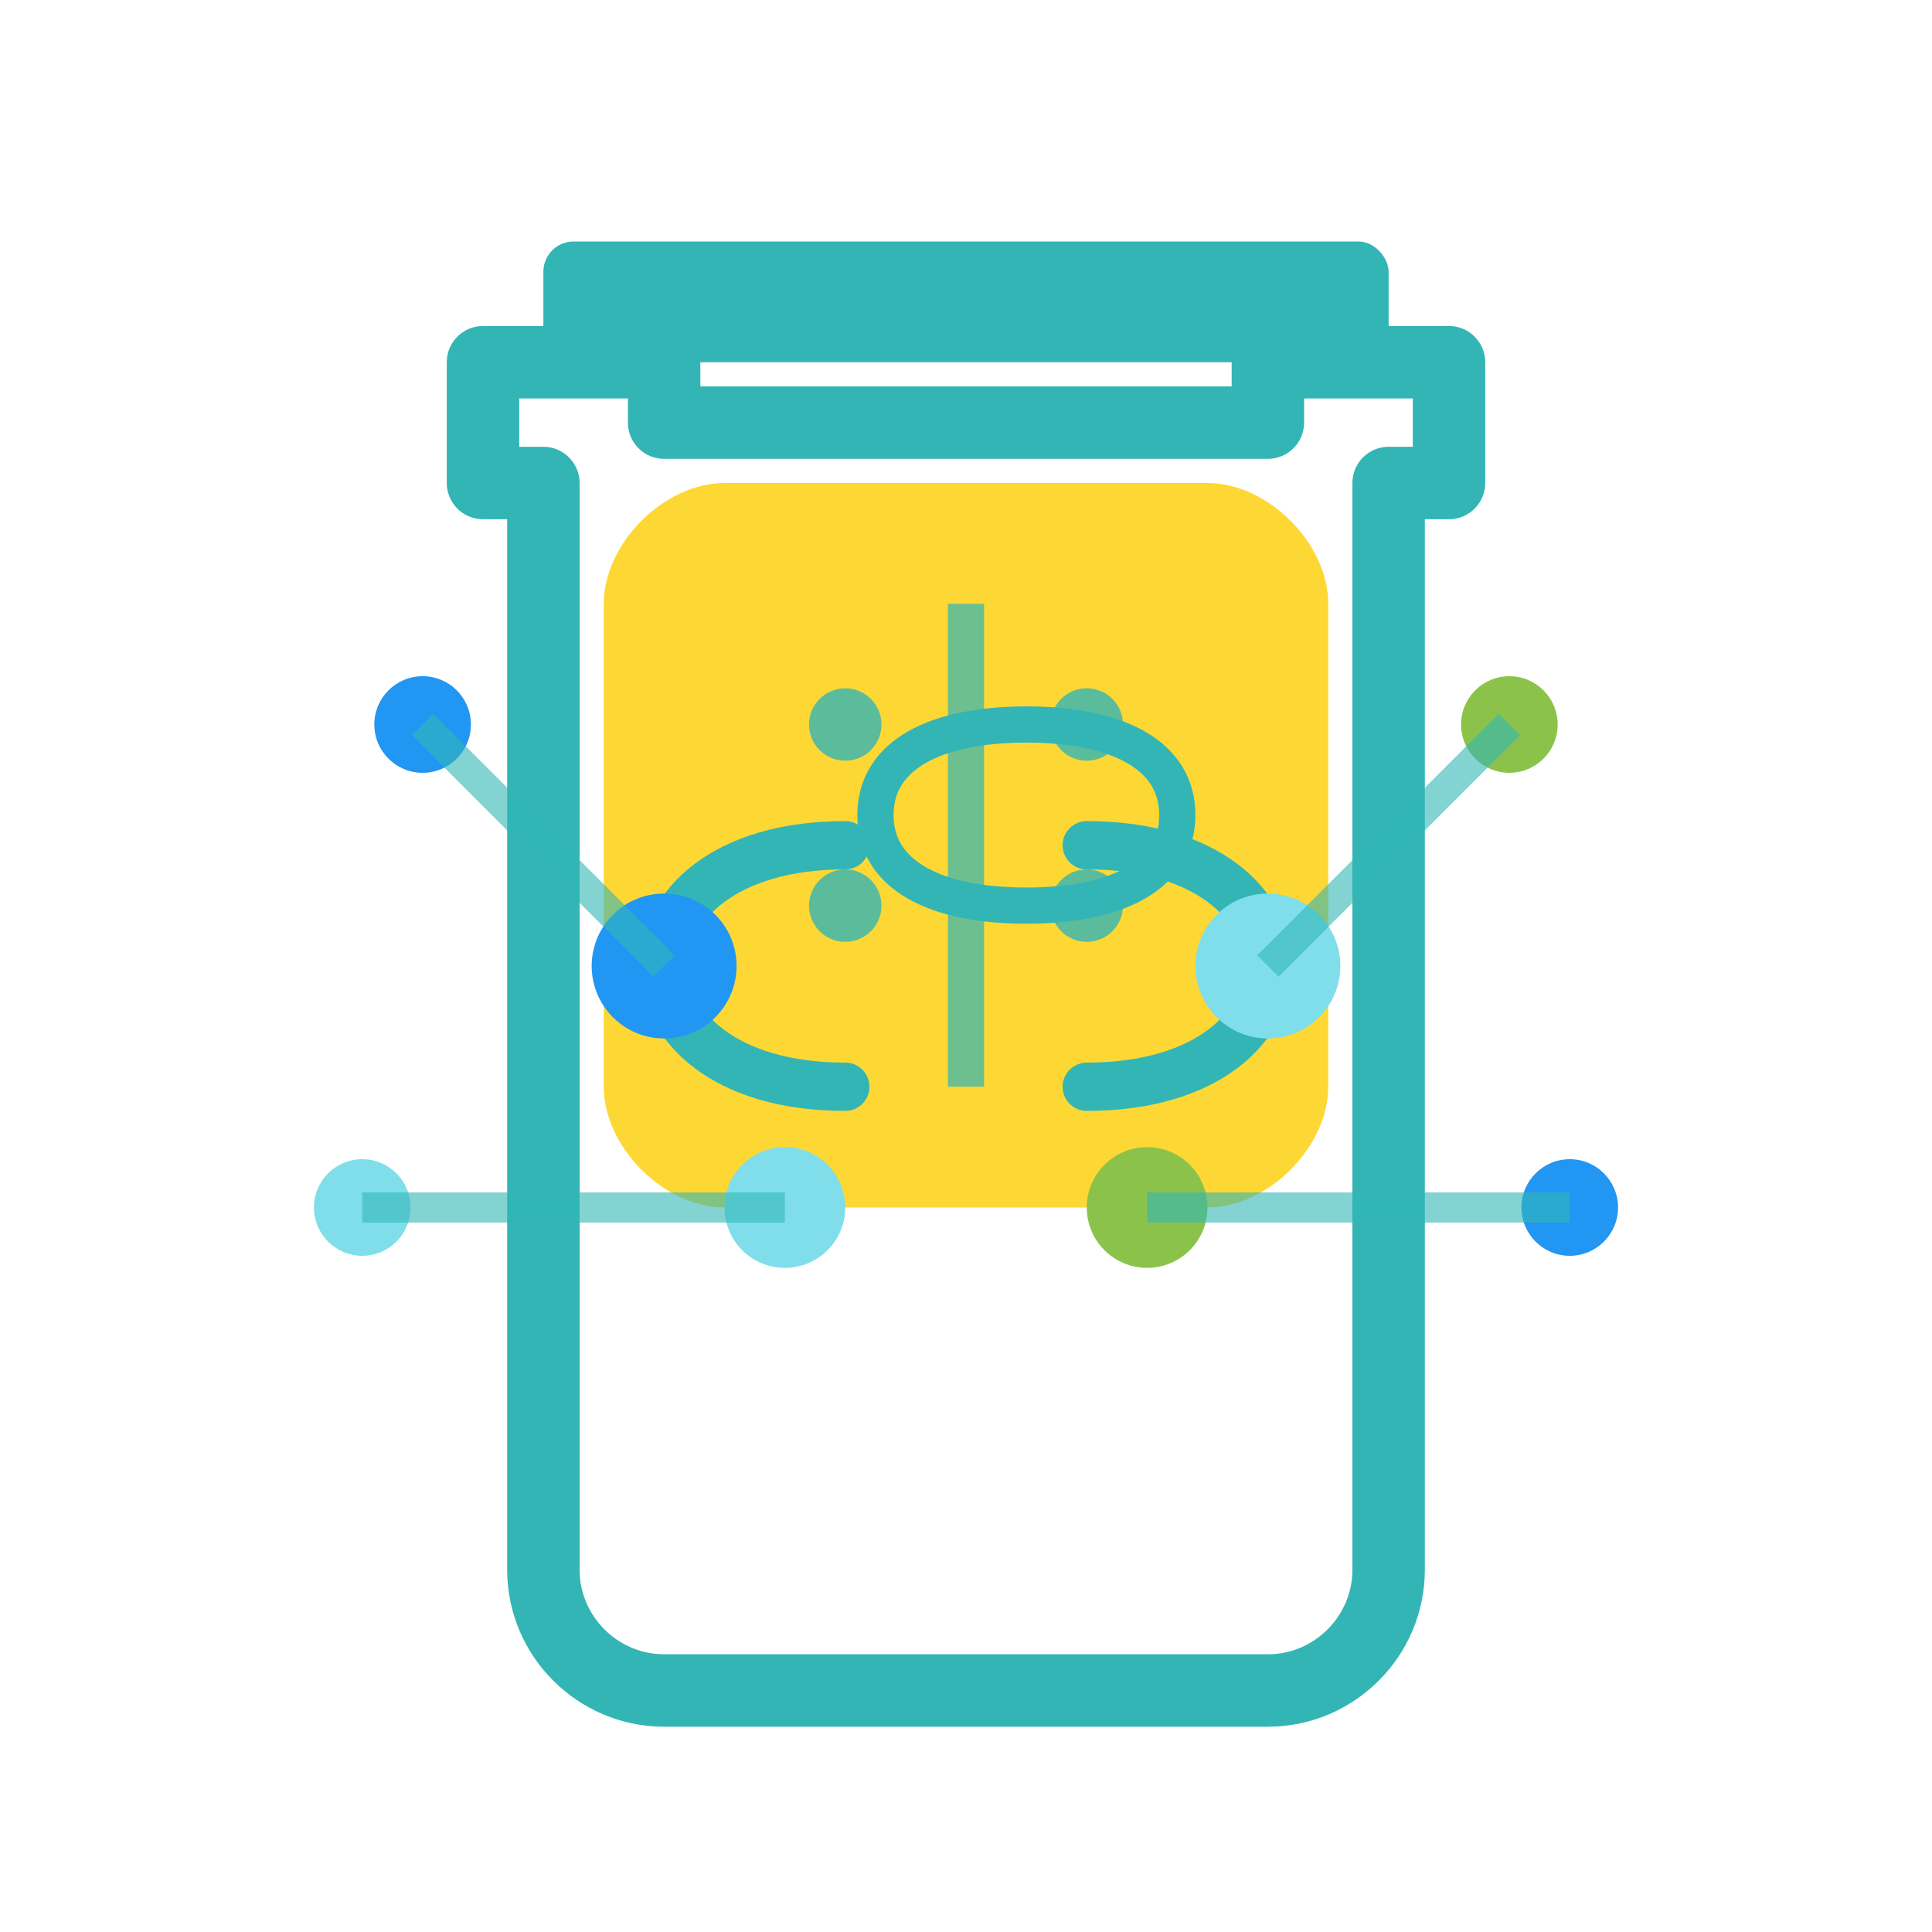 <svg width="32" height="32" viewBox="0 0 32 32" fill="none" xmlns="http://www.w3.org/2000/svg">
  <!-- Bottle outline -->
  <path
    d="M8 6h3v1h10v-1h3v2h-1v18c0 1.1-.9 2-2 2H11c-1.1 0-2-.9-2-2V8H8V6z"
    fill="none"
    stroke="#33B5B5"
    stroke-width="1.2"
    stroke-linecap="round"
    stroke-linejoin="round"
  />
  
  <!-- Bottle cap -->
  <rect
    x="9"
    y="4"
    width="14"
    height="2"
    rx="0.5"
    fill="#33B5B5"
  />
  
  <!-- Brain -->
  <path
    d="M10 10c0-1 1-2 2-2h8c1 0 2 1 2 2v8c0 1-1 2-2 2h-8c-1 0-2-1-2-2v-8z"
    fill="#FDD835"
  />
  
  <!-- Brain hemispheres division -->
  <path
    d="M16 10v8"
    stroke="#33B5B5"
    stroke-width="0.6"
    opacity="0.7"
  />
  
  <!-- Brain details -->
  <circle cx="14" cy="12" r="0.6" fill="#33B5B5" opacity="0.8" />
  <circle cx="18" cy="12" r="0.6" fill="#33B5B5" opacity="0.8" />
  <circle cx="14" cy="15" r="0.6" fill="#33B5B5" opacity="0.8" />
  <circle cx="18" cy="15" r="0.6" fill="#33B5B5" opacity="0.8" />
  
  <!-- Circuit traces -->
  <path
    d="M18 14c2 0 3 1 3 2s-1 2-3 2"
    stroke="#33B5B5"
    stroke-width="0.8"
    fill="none"
    stroke-linecap="round"
  />
  
  <path
    d="M14 14c-2 0-3 1-3 2s1 2 3 2"
    stroke="#33B5B5"
    stroke-width="0.8"
    fill="none"
    stroke-linecap="round"
  />
  
  <!-- Circuit nodes -->
  <circle cx="21" cy="16" r="1.2" fill="#80DEEA" />
  <circle cx="11" cy="16" r="1.2" fill="#2196F3" />
  <circle cx="19" cy="20" r="1" fill="#8BC34A" />
  <circle cx="13" cy="20" r="1" fill="#80DEEA" />
  
  <!-- Additional circuit elements -->
  <circle cx="7" cy="12" r="0.8" fill="#2196F3" />
  <circle cx="25" cy="12" r="0.8" fill="#8BC34A" />
  <circle cx="6" cy="20" r="0.8" fill="#80DEEA" />
  <circle cx="26" cy="20" r="0.8" fill="#2196F3" />
  
  <!-- Circuit connections -->
  <path
    d="M7 12L11 16"
    stroke="#33B5B5"
    stroke-width="0.5"
    opacity="0.6"
  />
  <path
    d="M25 12L21 16"
    stroke="#33B5B5"
    stroke-width="0.5"
    opacity="0.6"
  />
  <path
    d="M6 20L13 20"
    stroke="#33B5B5"
    stroke-width="0.5"
    opacity="0.6"
  />
  <path
    d="M26 20L19 20"
    stroke="#33B5B5"
    stroke-width="0.5"
    opacity="0.6"
  />
  
  <!-- S-shaped circuit trace in brain -->
  <path
    d="M17 12c1.5 0 2.5 0.5 2.5 1.5s-1 1.5-2.5 1.5c-1.5 0-2.5-0.5-2.5-1.5s1-1.5 2.5-1.5z"
    stroke="#33B5B5"
    stroke-width="0.6"
    fill="none"
    stroke-linecap="round"
  />
</svg>

